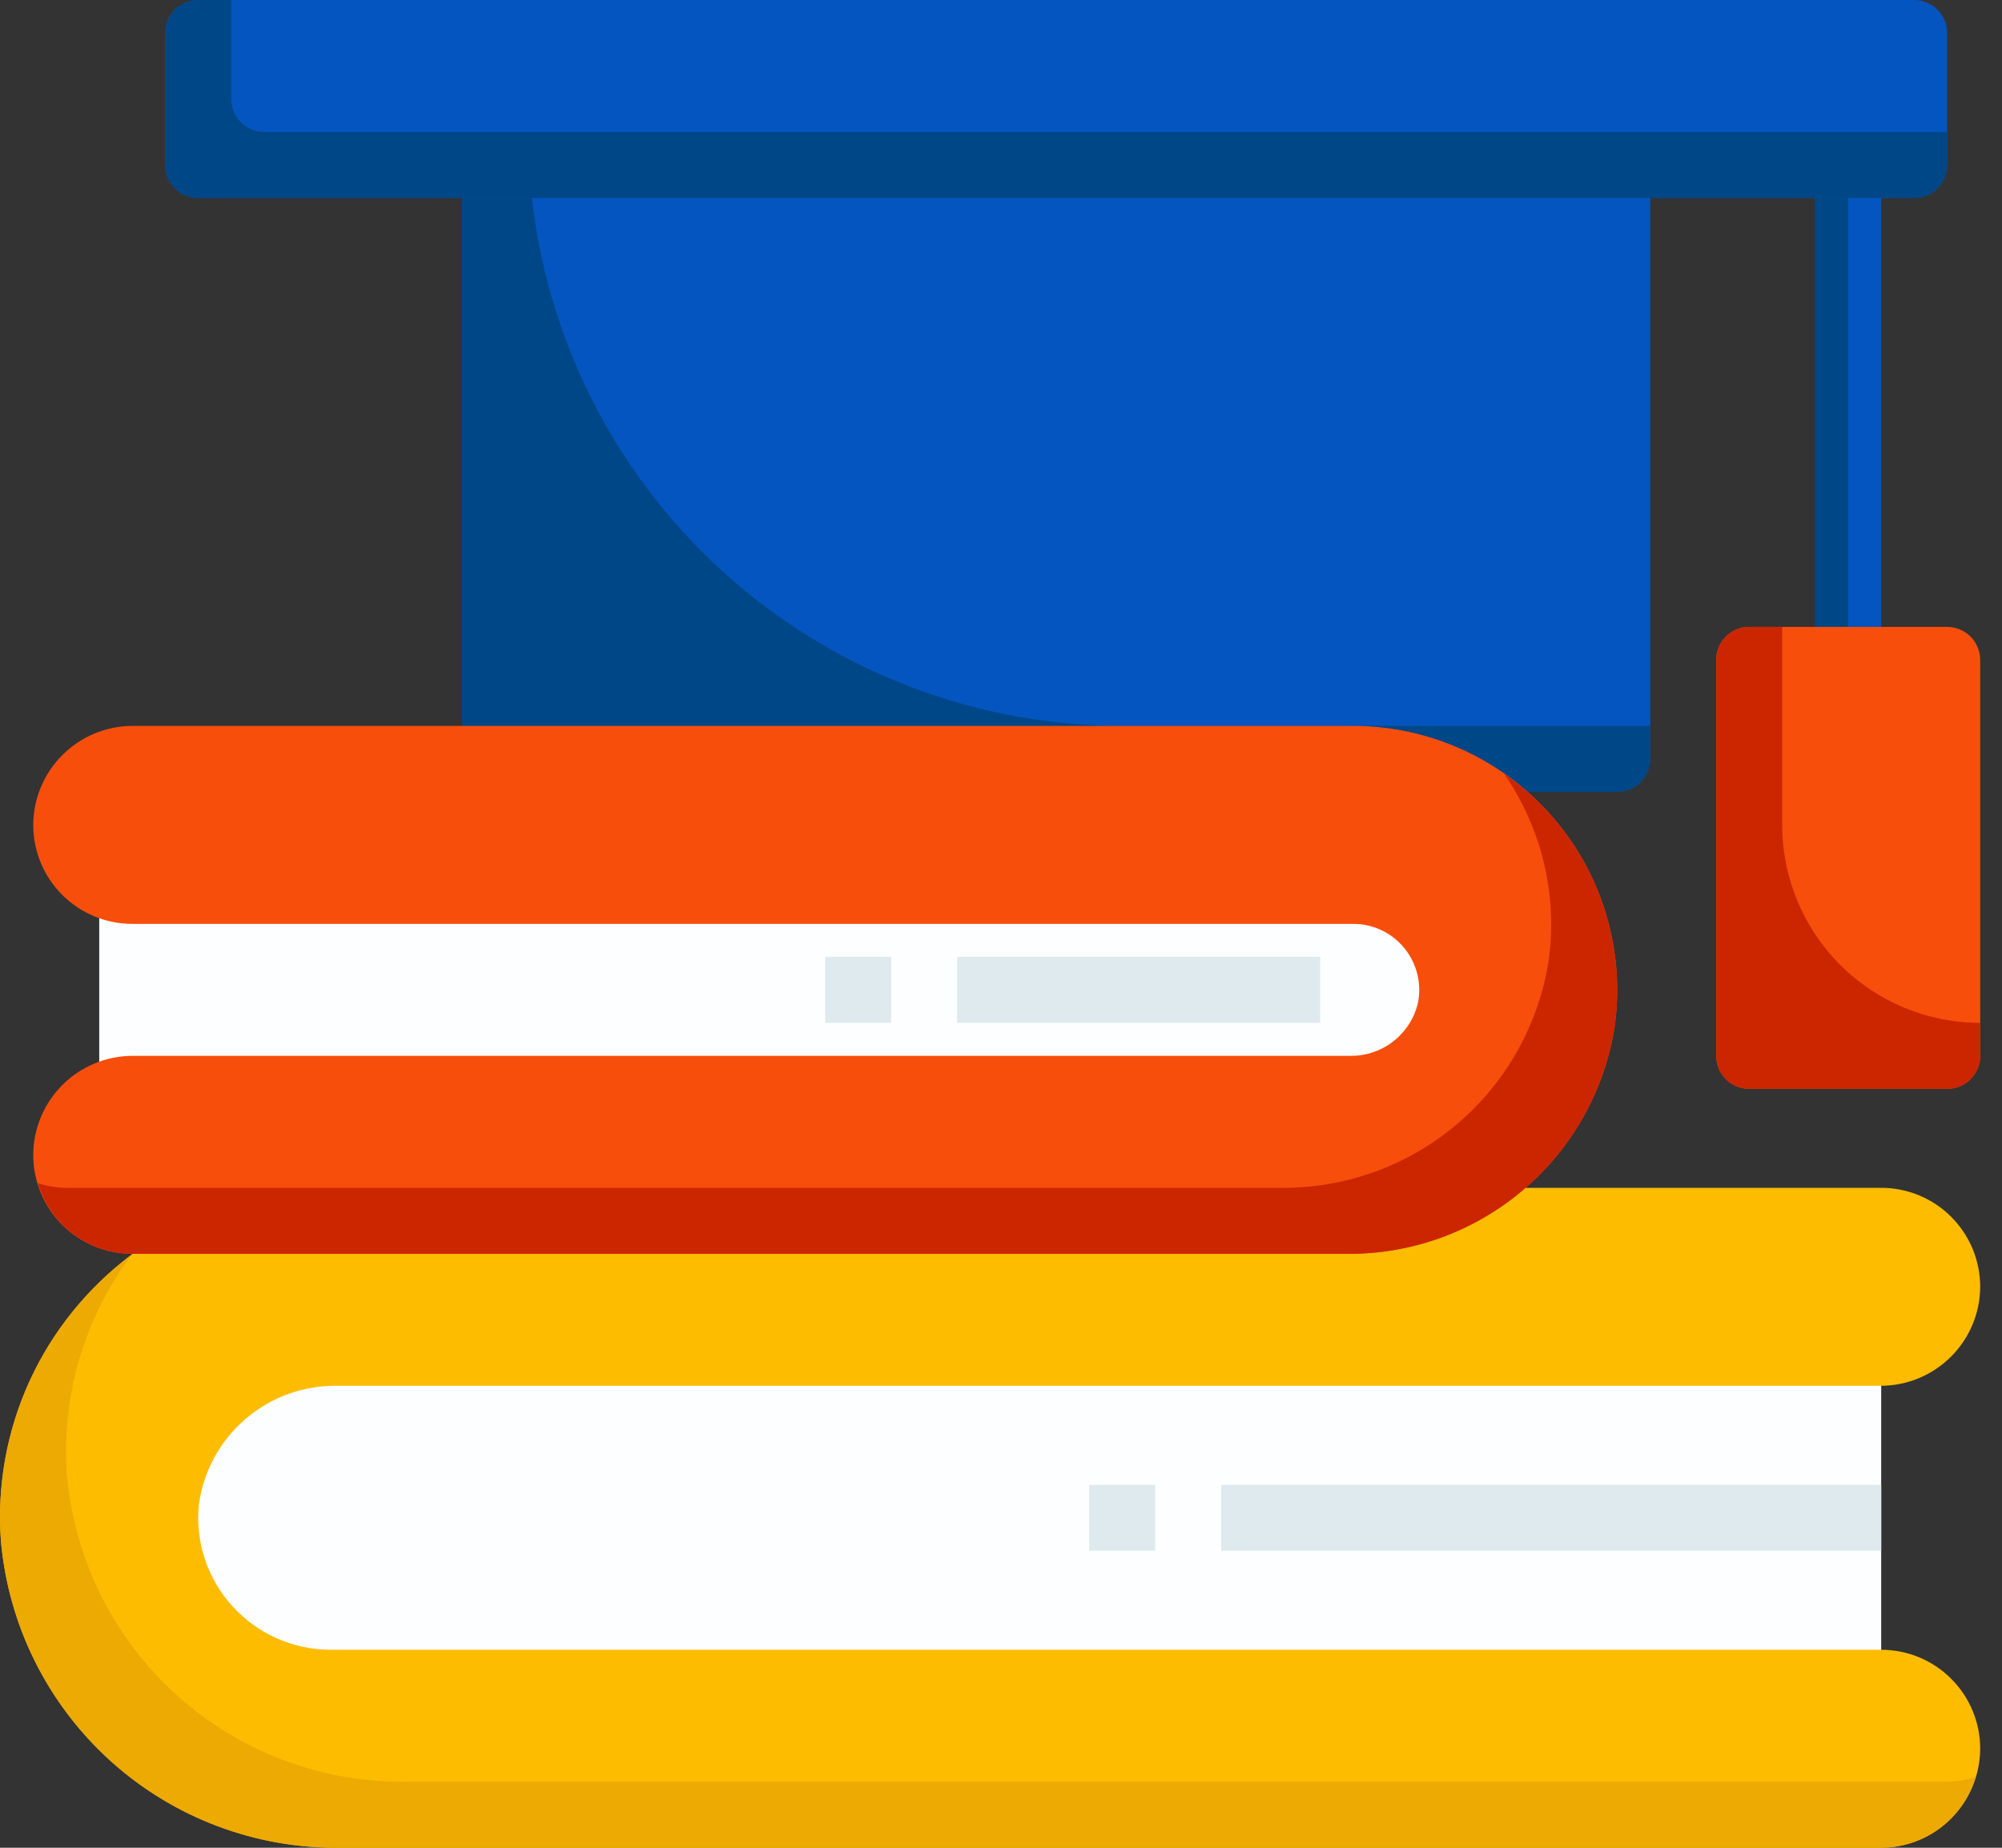 <svg xmlns="http://www.w3.org/2000/svg" width="65" height="60" viewBox="0 0 65 60" fill="none"><rect x="0" y="0" width="65" height="60" fill="#333333" stroke="none"/><path d="M58.935 5.357H61.078V20.357H58.935V5.357Z" fill="#0455BF"></path><path d="M58.935 5.357H60.007V20.357H58.935V5.357Z" fill="#004787"></path><path d="M63.221 35.357H56.792C56.508 35.357 56.235 35.244 56.035 35.043C55.834 34.842 55.721 34.569 55.721 34.285V21.428C55.721 21.144 55.834 20.872 56.035 20.671C56.235 20.47 56.508 20.357 56.792 20.357H63.221C63.505 20.357 63.777 20.47 63.978 20.671C64.179 20.872 64.292 21.144 64.292 21.428V34.285C64.292 34.569 64.179 34.842 63.978 35.043C63.777 35.244 63.505 35.357 63.221 35.357Z" fill="#F74E0C"></path><path d="M64.292 33.214C62.587 33.214 60.952 32.536 59.746 31.331C58.541 30.125 57.864 28.49 57.864 26.785V20.357H56.792C56.508 20.357 56.235 20.47 56.035 20.671C55.834 20.872 55.721 21.144 55.721 21.428V34.285C55.721 34.569 55.834 34.842 56.035 35.043C56.235 35.244 56.508 35.357 56.792 35.357H63.221C63.505 35.357 63.777 35.244 63.978 35.043C64.179 34.842 64.292 34.569 64.292 34.285V33.214Z" fill="#CC2600"></path><path d="M52.506 25.714H16.078C15.794 25.714 15.522 25.601 15.321 25.4C15.12 25.199 15.007 24.927 15.007 24.642V5.357C15.007 5.073 15.12 4.8 15.321 4.599C15.522 4.399 15.794 4.286 16.078 4.286H52.506C52.79 4.286 53.063 4.399 53.264 4.599C53.465 4.8 53.578 5.073 53.578 5.357V24.642C53.578 24.927 53.465 25.199 53.264 25.4C53.063 25.601 52.79 25.714 52.506 25.714Z" fill="#0455BF"></path><path d="M36.435 23.571C31.32 23.571 26.415 21.539 22.798 17.922C19.181 14.306 17.15 9.4 17.15 4.286H16.078C15.794 4.286 15.522 4.399 15.321 4.599C15.12 4.8 15.007 5.073 15.007 5.357V24.642C15.007 24.927 15.12 25.199 15.321 25.4C15.522 25.601 15.794 25.714 16.078 25.714H52.506C52.79 25.714 53.063 25.601 53.264 25.4C53.465 25.199 53.578 24.927 53.578 24.642V23.571H36.435Z" fill="#004787"></path><path d="M62.149 6.428H6.436C6.152 6.428 5.879 6.316 5.678 6.115C5.477 5.914 5.364 5.641 5.364 5.357V1.071C5.364 0.787 5.477 0.515 5.678 0.314C5.879 0.113 6.152 0 6.436 0H62.149C62.433 0 62.706 0.113 62.907 0.314C63.108 0.515 63.22 0.787 63.22 1.071V5.357C63.22 5.641 63.108 5.914 62.907 6.115C62.706 6.316 62.433 6.428 62.149 6.428Z" fill="#0455BF"></path><path d="M8.578 4.286C8.294 4.286 8.022 4.173 7.821 3.972C7.62 3.771 7.507 3.498 7.507 3.214V0H6.436C6.152 0 5.879 0.113 5.678 0.314C5.477 0.515 5.364 0.787 5.364 1.071V5.357C5.364 5.641 5.477 5.914 5.678 6.115C5.879 6.316 6.152 6.428 6.436 6.428H62.149C62.433 6.428 62.706 6.316 62.907 6.115C63.108 5.914 63.22 5.641 63.22 5.357V4.286H8.578Z" fill="#004787"></path><path d="M60.006 55.713H10.722C9.823 55.712 8.935 55.523 8.114 55.158C7.293 54.793 6.558 54.261 5.955 53.595C5.352 52.929 4.895 52.145 4.613 51.292C4.331 50.439 4.231 49.536 4.319 48.642C4.525 47.031 5.315 45.552 6.54 44.486C7.764 43.419 9.338 42.839 10.961 42.856H60.006C60.291 42.856 60.563 42.969 60.764 43.17C60.965 43.371 61.078 43.644 61.078 43.928V54.642C61.078 54.926 60.965 55.199 60.764 55.4C60.563 55.6 60.291 55.713 60.006 55.713ZM43.807 36.428H4.293C4.009 36.428 3.736 36.315 3.535 36.114C3.335 35.913 3.222 35.641 3.222 35.357V28.928C3.222 28.644 3.335 28.371 3.535 28.171C3.736 27.97 4.009 27.857 4.293 27.857H43.935C44.57 27.857 45.197 27.997 45.77 28.269C46.343 28.54 46.85 28.935 47.252 29.426C47.654 29.917 47.942 30.491 48.095 31.107C48.249 31.722 48.263 32.364 48.138 32.987C47.928 33.974 47.381 34.857 46.59 35.485C45.8 36.113 44.816 36.446 43.807 36.428Z" fill="#FDFEFF"></path><path d="M61.078 59.999H11.064C8.305 60.036 5.633 59.029 3.586 57.178C1.539 55.327 0.268 52.77 0.029 50.021C-0.076 48.553 0.126 47.08 0.62 45.694C1.114 44.309 1.891 43.041 2.9 41.97C3.903 40.9 5.114 40.047 6.459 39.462C7.804 38.877 9.255 38.574 10.721 38.571H61.078C61.93 38.571 62.748 38.909 63.35 39.512C63.953 40.115 64.292 40.933 64.292 41.785C64.287 42.636 63.947 43.451 63.345 44.053C62.743 44.654 61.929 44.995 61.078 44.999H10.957C9.865 44.98 8.804 45.362 7.975 46.073C7.145 46.784 6.605 47.774 6.457 48.856C6.396 49.453 6.462 50.056 6.65 50.625C6.839 51.194 7.145 51.717 7.55 52.16C7.952 52.602 8.441 52.956 8.987 53.199C9.533 53.442 10.124 53.569 10.721 53.571H61.078C61.93 53.571 62.748 53.909 63.35 54.512C63.953 55.115 64.292 55.932 64.292 56.785C64.287 57.636 63.947 58.451 63.345 59.052C62.743 59.654 61.929 59.994 61.078 59.999Z" fill="#FEBC00"></path><path d="M63.22 57.856H13.207C10.448 57.894 7.776 56.886 5.729 55.035C3.682 53.184 2.411 50.627 2.171 47.878C1.991 45.328 2.736 42.797 4.271 40.752C2.841 41.815 1.701 43.221 0.96 44.842C0.218 46.462 -0.102 48.244 0.029 50.021C0.268 52.77 1.539 55.327 3.586 57.178C5.633 59.029 8.305 60.037 11.064 59.999H61.078C61.767 59.998 62.438 59.775 62.99 59.362C63.542 58.949 63.946 58.368 64.142 57.707C63.844 57.802 63.533 57.852 63.22 57.856Z" fill="#EDAA03"></path><path d="M43.678 40.714H4.293C3.44 40.714 2.623 40.375 2.02 39.772C1.417 39.169 1.079 38.352 1.079 37.499C1.083 36.648 1.424 35.834 2.025 35.232C2.627 34.63 3.442 34.29 4.293 34.285H43.806C44.316 34.299 44.815 34.137 45.22 33.828C45.625 33.519 45.912 33.08 46.033 32.585C46.099 32.273 46.094 31.95 46.019 31.64C45.944 31.329 45.801 31.04 45.6 30.792C45.399 30.544 45.145 30.345 44.857 30.207C44.569 30.07 44.254 29.999 43.935 30H4.293C3.44 30 2.623 29.661 2.02 29.058C1.417 28.455 1.079 27.638 1.079 26.785C1.083 25.934 1.424 25.119 2.025 24.518C2.627 23.916 3.442 23.576 4.293 23.571H43.935C45.155 23.572 46.361 23.834 47.472 24.337C48.583 24.841 49.573 25.577 50.378 26.494C51.182 27.411 51.782 28.489 52.136 29.657C52.491 30.824 52.593 32.053 52.434 33.263C52.127 35.356 51.069 37.265 49.458 38.636C47.847 40.007 45.793 40.745 43.678 40.714Z" fill="#F74E0C"></path><path d="M50.373 26.489C49.917 25.974 49.4 25.516 48.834 25.125C50.045 26.876 50.565 29.013 50.291 31.125C49.983 33.217 48.925 35.125 47.314 36.495C45.703 37.865 43.649 38.602 41.535 38.571H2.15C1.837 38.566 1.527 38.516 1.229 38.42C1.426 39.081 1.83 39.661 2.381 40.074C2.933 40.487 3.603 40.711 4.293 40.714H43.678C45.793 40.745 47.847 40.007 49.458 38.636C51.069 37.265 52.127 35.356 52.434 33.263C52.592 32.052 52.489 30.822 52.133 29.654C51.778 28.486 51.178 27.407 50.373 26.489Z" fill="#CC2600"></path><path d="M31.078 31.071H42.864V33.214H31.078V31.071ZM39.649 48.214H61.078V50.356H39.649V48.214ZM35.364 48.214H37.507V50.356H35.364V48.214ZM26.793 31.071H28.935V33.214H26.793V31.071Z" fill="#DFEAEF"></path></svg>